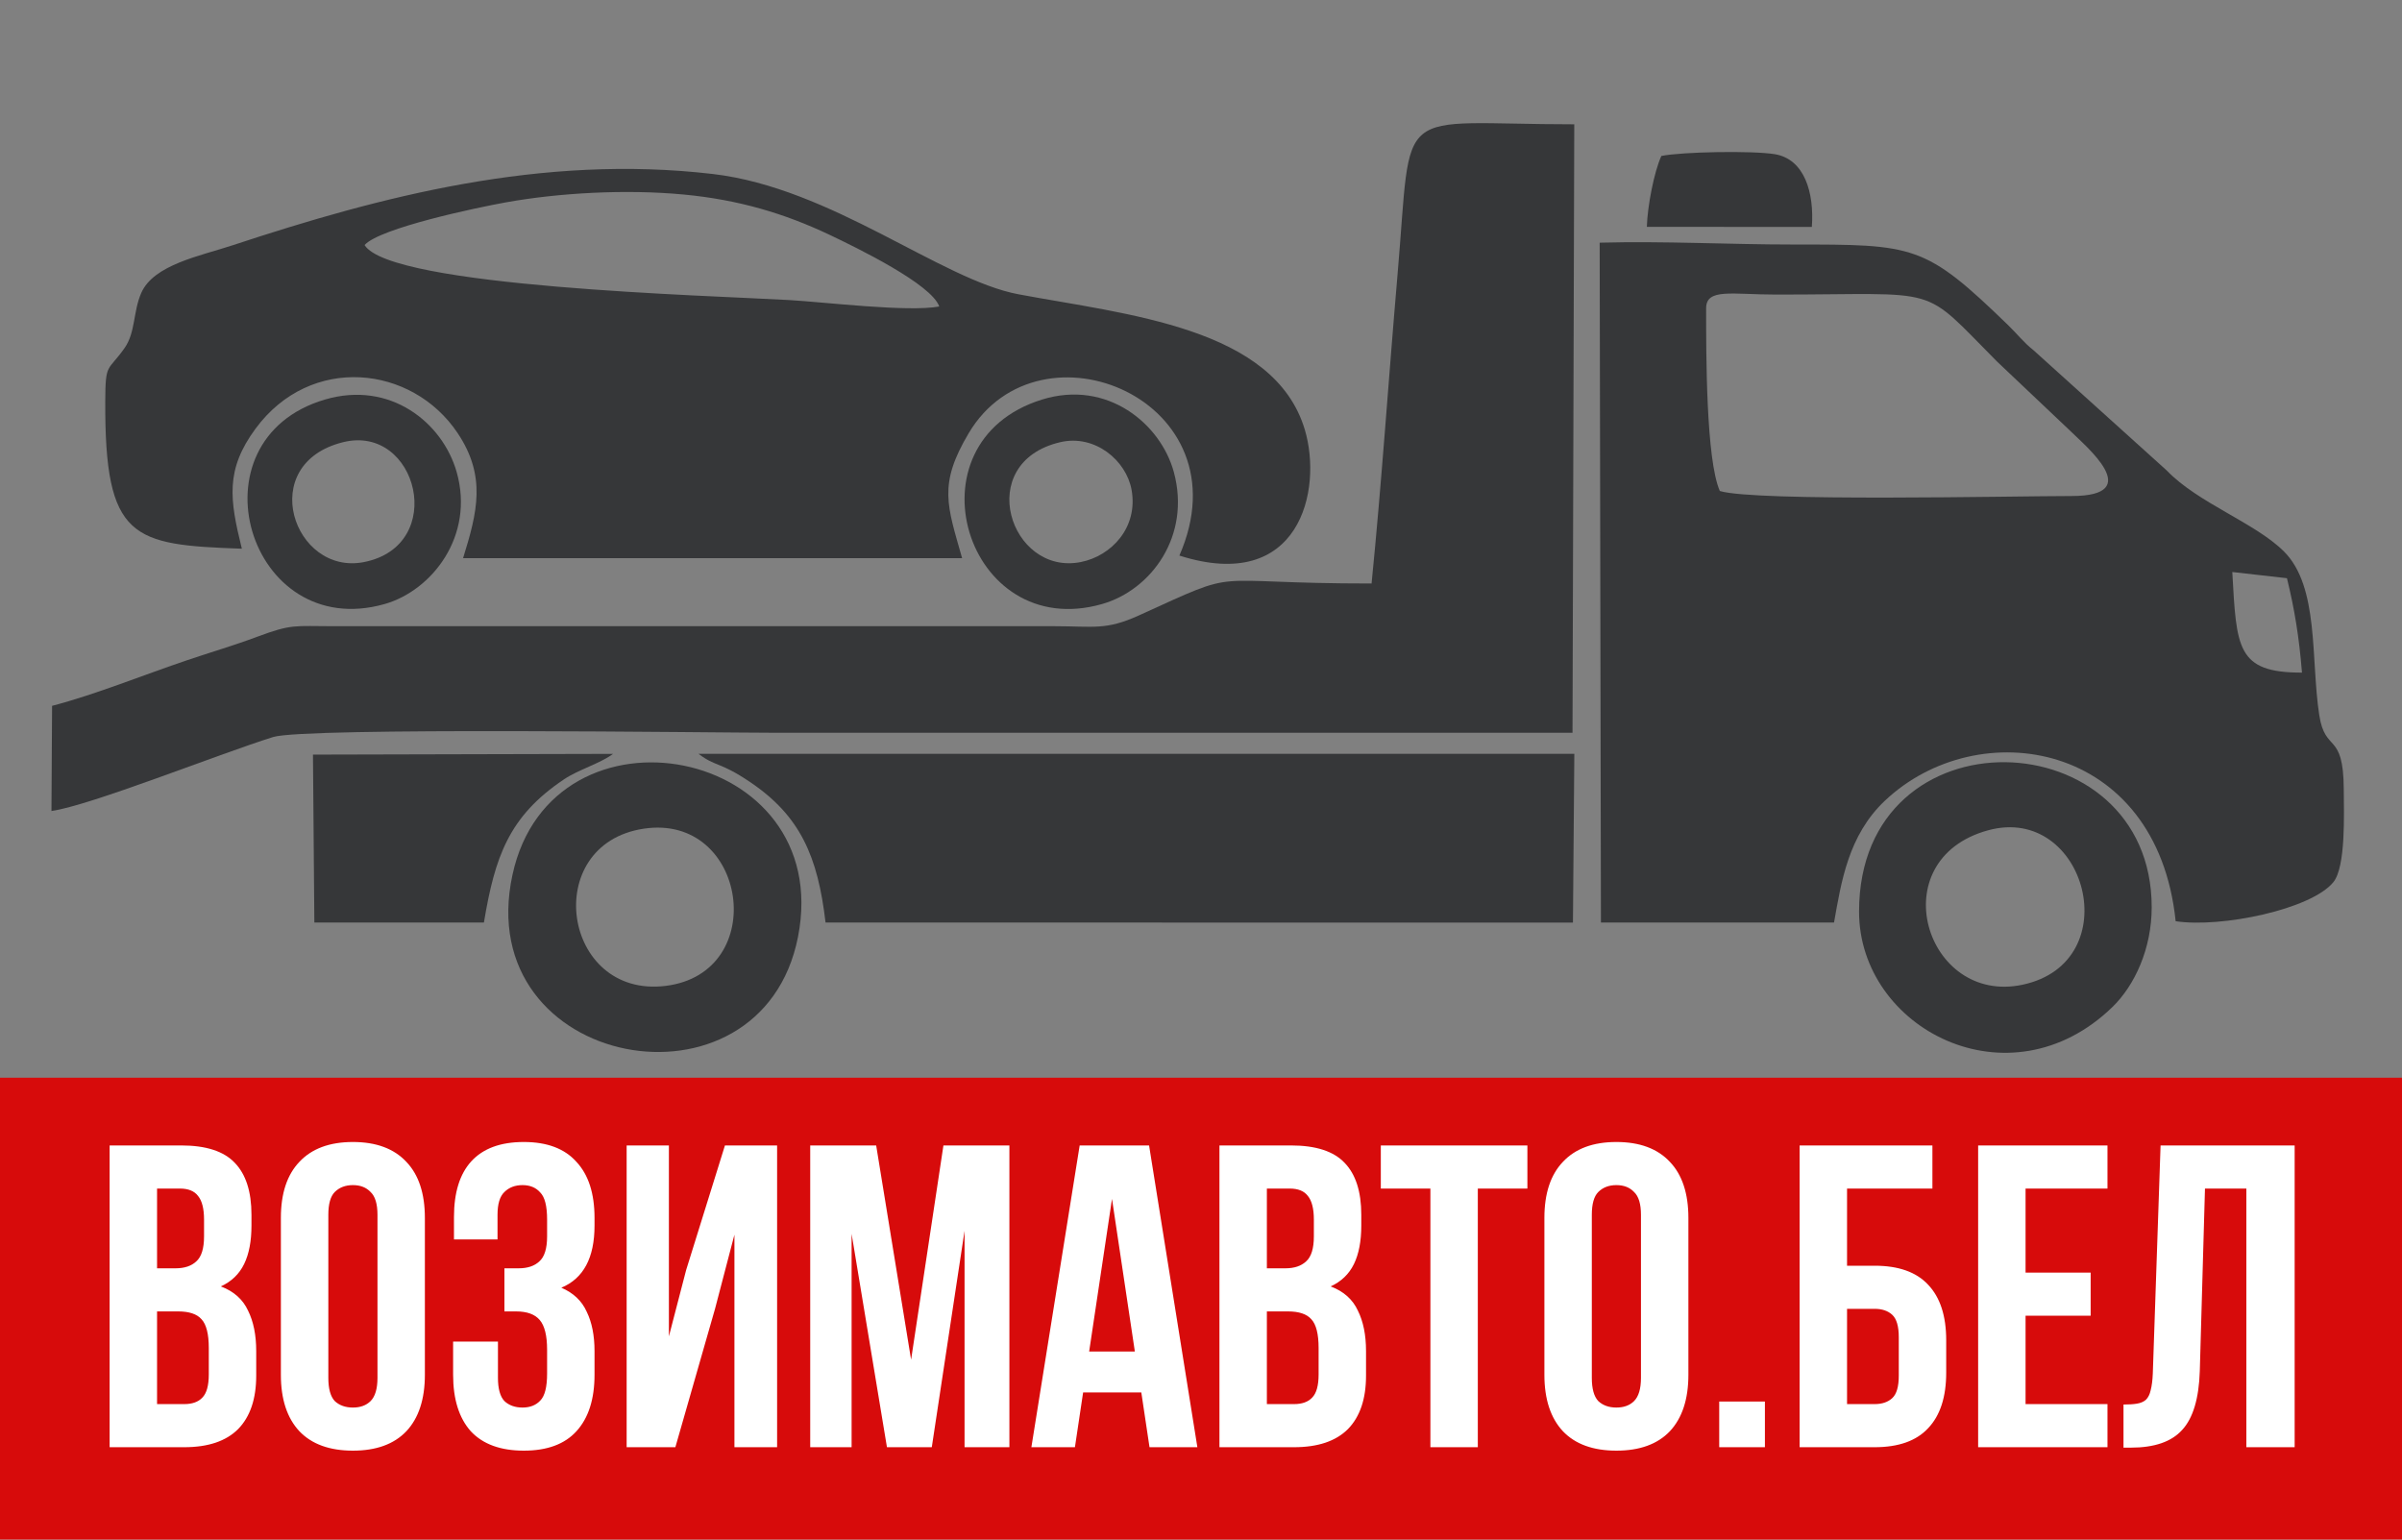 <?xml version="1.0" encoding="UTF-8"?> <svg xmlns="http://www.w3.org/2000/svg" width="78" height="50" viewBox="0 0 78 50" fill="none"><rect x="0" y="0" width="78" height="50" fill="#808080" stroke="none"/> <rect y="35" width="78" height="15" fill="#D70B0B"></rect> <path d="M5.884 37.2C6.687 37.2 7.265 37.387 7.62 37.76C7.984 38.133 8.166 38.698 8.166 39.454V39.804C8.166 40.308 8.087 40.723 7.928 41.05C7.769 41.377 7.517 41.619 7.172 41.778C7.592 41.937 7.886 42.198 8.054 42.562C8.231 42.917 8.32 43.355 8.32 43.878V44.676C8.32 45.432 8.124 46.011 7.732 46.412C7.34 46.804 6.757 47 5.982 47H3.56V37.2H5.884ZM5.1 42.59V45.6H5.982C6.243 45.6 6.439 45.53 6.57 45.39C6.71 45.25 6.78 44.998 6.78 44.634V43.78C6.78 43.323 6.701 43.01 6.542 42.842C6.393 42.674 6.141 42.59 5.786 42.59H5.1ZM5.1 38.6V41.19H5.702C5.991 41.19 6.215 41.115 6.374 40.966C6.542 40.817 6.626 40.546 6.626 40.154V39.608C6.626 39.253 6.561 38.997 6.43 38.838C6.309 38.679 6.113 38.6 5.842 38.6H5.1ZM10.662 44.746C10.662 45.101 10.732 45.353 10.871 45.502C11.021 45.642 11.217 45.712 11.46 45.712C11.702 45.712 11.893 45.642 12.034 45.502C12.183 45.353 12.258 45.101 12.258 44.746V39.454C12.258 39.099 12.183 38.852 12.034 38.712C11.893 38.563 11.702 38.488 11.46 38.488C11.217 38.488 11.021 38.563 10.871 38.712C10.732 38.852 10.662 39.099 10.662 39.454V44.746ZM9.121 39.552C9.121 38.759 9.322 38.152 9.723 37.732C10.125 37.303 10.704 37.088 11.46 37.088C12.216 37.088 12.794 37.303 13.195 37.732C13.597 38.152 13.797 38.759 13.797 39.552V44.648C13.797 45.441 13.597 46.053 13.195 46.482C12.794 46.902 12.216 47.112 11.46 47.112C10.704 47.112 10.125 46.902 9.723 46.482C9.322 46.053 9.121 45.441 9.121 44.648V39.552ZM17.766 39.608C17.766 39.169 17.692 38.875 17.542 38.726C17.402 38.567 17.211 38.488 16.968 38.488C16.726 38.488 16.53 38.563 16.38 38.712C16.231 38.852 16.156 39.099 16.156 39.454V40.252H14.742V39.524C14.742 38.731 14.929 38.129 15.302 37.718C15.685 37.298 16.254 37.088 17.01 37.088C17.766 37.088 18.336 37.303 18.718 37.732C19.11 38.152 19.306 38.759 19.306 39.552V39.804C19.306 40.849 18.947 41.521 18.228 41.82C18.62 41.988 18.896 42.249 19.054 42.604C19.222 42.949 19.306 43.374 19.306 43.878V44.648C19.306 45.441 19.11 46.053 18.718 46.482C18.336 46.902 17.766 47.112 17.01 47.112C16.254 47.112 15.68 46.902 15.288 46.482C14.906 46.053 14.714 45.441 14.714 44.648V43.57H16.17V44.746C16.17 45.101 16.24 45.353 16.38 45.502C16.53 45.642 16.726 45.712 16.968 45.712C17.211 45.712 17.402 45.637 17.542 45.488C17.692 45.339 17.766 45.045 17.766 44.606V43.836C17.766 43.379 17.687 43.057 17.528 42.87C17.37 42.683 17.113 42.59 16.758 42.59H16.38V41.19H16.842C17.132 41.19 17.356 41.115 17.514 40.966C17.682 40.817 17.766 40.546 17.766 40.154V39.608ZM21.931 47H20.349V37.2H21.721V43.402L22.281 41.246L23.541 37.2H25.235V47H23.849V40.098L23.219 42.506L21.931 47ZM29.586 44.158L30.636 37.2H32.778V47H31.322V39.972L30.258 47H28.802L27.654 40.07V47H26.31V37.2H28.452L29.586 44.158ZM38.882 47H37.328L37.062 45.222H35.172L34.906 47H33.492L35.06 37.2H37.314L38.882 47ZM35.368 43.892H36.852L36.11 38.936L35.368 43.892ZM41.923 37.2C42.726 37.2 43.304 37.387 43.659 37.76C44.023 38.133 44.205 38.698 44.205 39.454V39.804C44.205 40.308 44.126 40.723 43.967 41.05C43.808 41.377 43.556 41.619 43.211 41.778C43.631 41.937 43.925 42.198 44.093 42.562C44.27 42.917 44.359 43.355 44.359 43.878V44.676C44.359 45.432 44.163 46.011 43.771 46.412C43.379 46.804 42.796 47 42.021 47H39.599V37.2H41.923ZM41.139 42.59V45.6H42.021C42.282 45.6 42.478 45.53 42.609 45.39C42.749 45.25 42.819 44.998 42.819 44.634V43.78C42.819 43.323 42.74 43.01 42.581 42.842C42.432 42.674 42.18 42.59 41.825 42.59H41.139ZM41.139 38.6V41.19H41.741C42.03 41.19 42.254 41.115 42.413 40.966C42.581 40.817 42.665 40.546 42.665 40.154V39.608C42.665 39.253 42.6 38.997 42.469 38.838C42.348 38.679 42.152 38.6 41.881 38.6H41.139ZM44.839 37.2H49.599V38.6H47.989V47H46.449V38.6H44.839V37.2ZM51.691 44.746C51.691 45.101 51.761 45.353 51.901 45.502C52.05 45.642 52.246 45.712 52.489 45.712C52.731 45.712 52.923 45.642 53.063 45.502C53.212 45.353 53.287 45.101 53.287 44.746V39.454C53.287 39.099 53.212 38.852 53.063 38.712C52.923 38.563 52.731 38.488 52.489 38.488C52.246 38.488 52.05 38.563 51.901 38.712C51.761 38.852 51.691 39.099 51.691 39.454V44.746ZM50.151 39.552C50.151 38.759 50.352 38.152 50.753 37.732C51.154 37.303 51.733 37.088 52.489 37.088C53.245 37.088 53.824 37.303 54.225 37.732C54.626 38.152 54.827 38.759 54.827 39.552V44.648C54.827 45.441 54.626 46.053 54.225 46.482C53.824 46.902 53.245 47.112 52.489 47.112C51.733 47.112 51.154 46.902 50.753 46.482C50.352 46.053 50.151 45.441 50.151 44.648V39.552ZM57.312 45.516V47H55.828V45.516H57.312ZM58.439 47V37.2H62.751V38.6H59.979V41.106H60.875C61.65 41.106 62.229 41.311 62.611 41.722C63.003 42.133 63.199 42.735 63.199 43.528V44.578C63.199 45.371 63.003 45.973 62.611 46.384C62.229 46.795 61.65 47 60.875 47H58.439ZM60.875 45.6C61.118 45.6 61.309 45.535 61.449 45.404C61.589 45.273 61.659 45.031 61.659 44.676V43.43C61.659 43.075 61.589 42.833 61.449 42.702C61.309 42.571 61.118 42.506 60.875 42.506H59.979V45.6H60.875ZM65.776 41.33H67.89V42.73H65.776V45.6H68.436V47H64.236V37.2H68.436V38.6H65.776V41.33ZM68.956 45.614C69.133 45.614 69.278 45.605 69.39 45.586C69.511 45.567 69.609 45.525 69.684 45.46C69.759 45.385 69.81 45.283 69.838 45.152C69.875 45.012 69.899 44.83 69.908 44.606L70.16 37.2H74.514V47H72.946V38.6H71.602L71.434 44.522C71.406 45.418 71.215 46.057 70.86 46.44C70.515 46.823 69.959 47.014 69.194 47.014H68.956V45.614Z" fill="white"></path> <path fill-rule="evenodd" clip-rule="evenodd" d="M72.489 18.577L74.264 18.778C74.51 19.785 74.658 20.68 74.752 21.844C72.628 21.847 72.628 21.048 72.489 18.577ZM57.681 9.567C63.156 9.567 62.328 9.207 64.853 11.745L67.245 14.01C67.698 14.467 69.714 16.109 67.269 16.109C65.419 16.109 56.998 16.298 55.848 15.946C55.398 14.922 55.403 11.488 55.403 10.013C55.403 9.35 56.239 9.567 57.681 9.567V9.567ZM59.556 29.961C59.79 28.648 60.017 27.13 61.206 26.006C64.24 23.137 70.046 24.059 70.65 29.918C72.139 30.141 75.052 29.53 75.77 28.651C76.179 28.149 76.114 26.433 76.109 25.626C76.097 23.732 75.506 24.482 75.312 23.217C75.033 21.395 75.315 19.056 74.167 17.91C73.231 16.977 71.376 16.34 70.358 15.277L66.037 11.377C65.719 11.127 65.51 10.851 65.213 10.563C62.501 7.932 62.173 7.941 58.229 7.941C56.115 7.941 54.098 7.825 51.946 7.881L51.987 29.96L59.556 29.961V29.961Z" fill="#363739"></path> <path fill-rule="evenodd" clip-rule="evenodd" d="M44.539 18.95C38.97 18.953 40.461 18.407 36.98 19.988C35.908 20.474 35.522 20.338 34.257 20.337H10.833C9.557 20.336 9.482 20.258 8.348 20.681C7.6 20.961 6.867 21.174 6.092 21.436C4.682 21.911 3.085 22.561 1.691 22.923L1.671 26.338C2.935 26.16 7.068 24.5 8.869 23.936C9.91 23.611 23.297 23.797 25.079 23.797C33.741 23.794 42.402 23.794 51.064 23.797L51.121 4.037C45.172 4.037 45.874 3.248 45.382 8.921C45.091 12.287 44.871 15.633 44.539 18.95V18.95Z" fill="#363739"></path> <path fill-rule="evenodd" clip-rule="evenodd" d="M11.839 7.958C12.339 7.402 15.497 6.739 16.433 6.571C18.133 6.265 20.314 6.138 22.206 6.318C23.98 6.487 25.461 6.927 26.928 7.621C27.831 8.049 30.251 9.229 30.5 9.954C29.488 10.142 26.786 9.812 25.631 9.745C23.06 9.596 12.675 9.328 11.839 7.958V7.958ZM7.854 17.82C7.458 16.222 7.311 15.259 8.301 13.918C10.088 11.495 13.381 11.854 14.86 14.064C15.8 15.47 15.501 16.635 15.037 18.128L31.243 18.128C30.758 16.41 30.461 15.742 31.458 14.066C33.76 10.199 40.505 12.999 38.298 18.043C42.211 19.288 42.956 15.913 42.371 13.954C41.376 10.627 36.584 10.216 33.071 9.557C30.558 9.086 27.007 6.102 23.149 5.651C17.591 5 12.349 6.382 7.553 7.966C6.498 8.314 4.988 8.594 4.586 9.516C4.32 10.125 4.403 10.796 4.045 11.303C3.499 12.078 3.423 11.759 3.418 13.02C3.398 17.526 4.293 17.694 7.854 17.82V17.82Z" fill="#363739"></path> <path fill-rule="evenodd" clip-rule="evenodd" d="M22.683 24.482C23.245 24.909 23.365 24.729 24.353 25.395C25.988 26.497 26.558 27.815 26.808 29.96L51.078 29.963L51.123 24.482H22.683Z" fill="#363739"></path> <path fill-rule="evenodd" clip-rule="evenodd" d="M20.902 26.913C24.272 26.403 25.019 31.599 21.615 32.018C18.258 32.431 17.532 27.423 20.902 26.913V26.913ZM25.914 30.423C27.13 24.23 17.926 22.472 16.641 28.413C15.272 34.745 24.726 36.472 25.914 30.423Z" fill="#363739"></path> <path fill-rule="evenodd" clip-rule="evenodd" d="M64.563 26.964C67.744 26.099 69.118 31.247 65.679 31.98C62.524 32.652 61.076 27.913 64.563 26.964ZM60.369 29.601C60.366 33.407 65.248 35.952 68.596 32.705C69.326 31.997 69.872 30.799 69.872 29.464C69.872 23.337 60.374 22.984 60.369 29.601Z" fill="#363739"></path> <path fill-rule="evenodd" clip-rule="evenodd" d="M15.714 29.961C16.069 27.839 16.514 26.514 18.318 25.308C18.794 24.989 19.476 24.802 19.909 24.483L10.163 24.507L10.208 29.96L15.714 29.961V29.961Z" fill="#363739"></path> <path fill-rule="evenodd" clip-rule="evenodd" d="M34.428 14.361C35.556 14.097 36.575 14.953 36.746 15.911C36.964 17.134 36.09 18.056 35.098 18.253C32.798 18.71 31.596 15.024 34.428 14.361ZM33.838 12.976C29.37 14.36 31.372 20.88 35.787 19.617C37.388 19.159 38.679 17.402 38.118 15.332C37.695 13.77 35.96 12.318 33.838 12.976Z" fill="#363739"></path> <path fill-rule="evenodd" clip-rule="evenodd" d="M11.141 14.361C13.562 13.763 14.548 17.723 11.814 18.255C9.534 18.699 8.291 15.065 11.141 14.361V14.361ZM10.551 12.976C6.102 14.286 8.066 20.877 12.493 19.616C14.02 19.181 15.422 17.409 14.828 15.326C14.373 13.73 12.675 12.35 10.551 12.976V12.976Z" fill="#363739"></path> <path fill-rule="evenodd" clip-rule="evenodd" d="M53.949 5.065C53.71 5.588 53.497 6.706 53.478 7.367L58.836 7.37C58.917 6.257 58.598 5.165 57.63 5.007C56.897 4.888 54.62 4.929 53.949 5.065V5.065Z" fill="#363739"></path> </svg> 